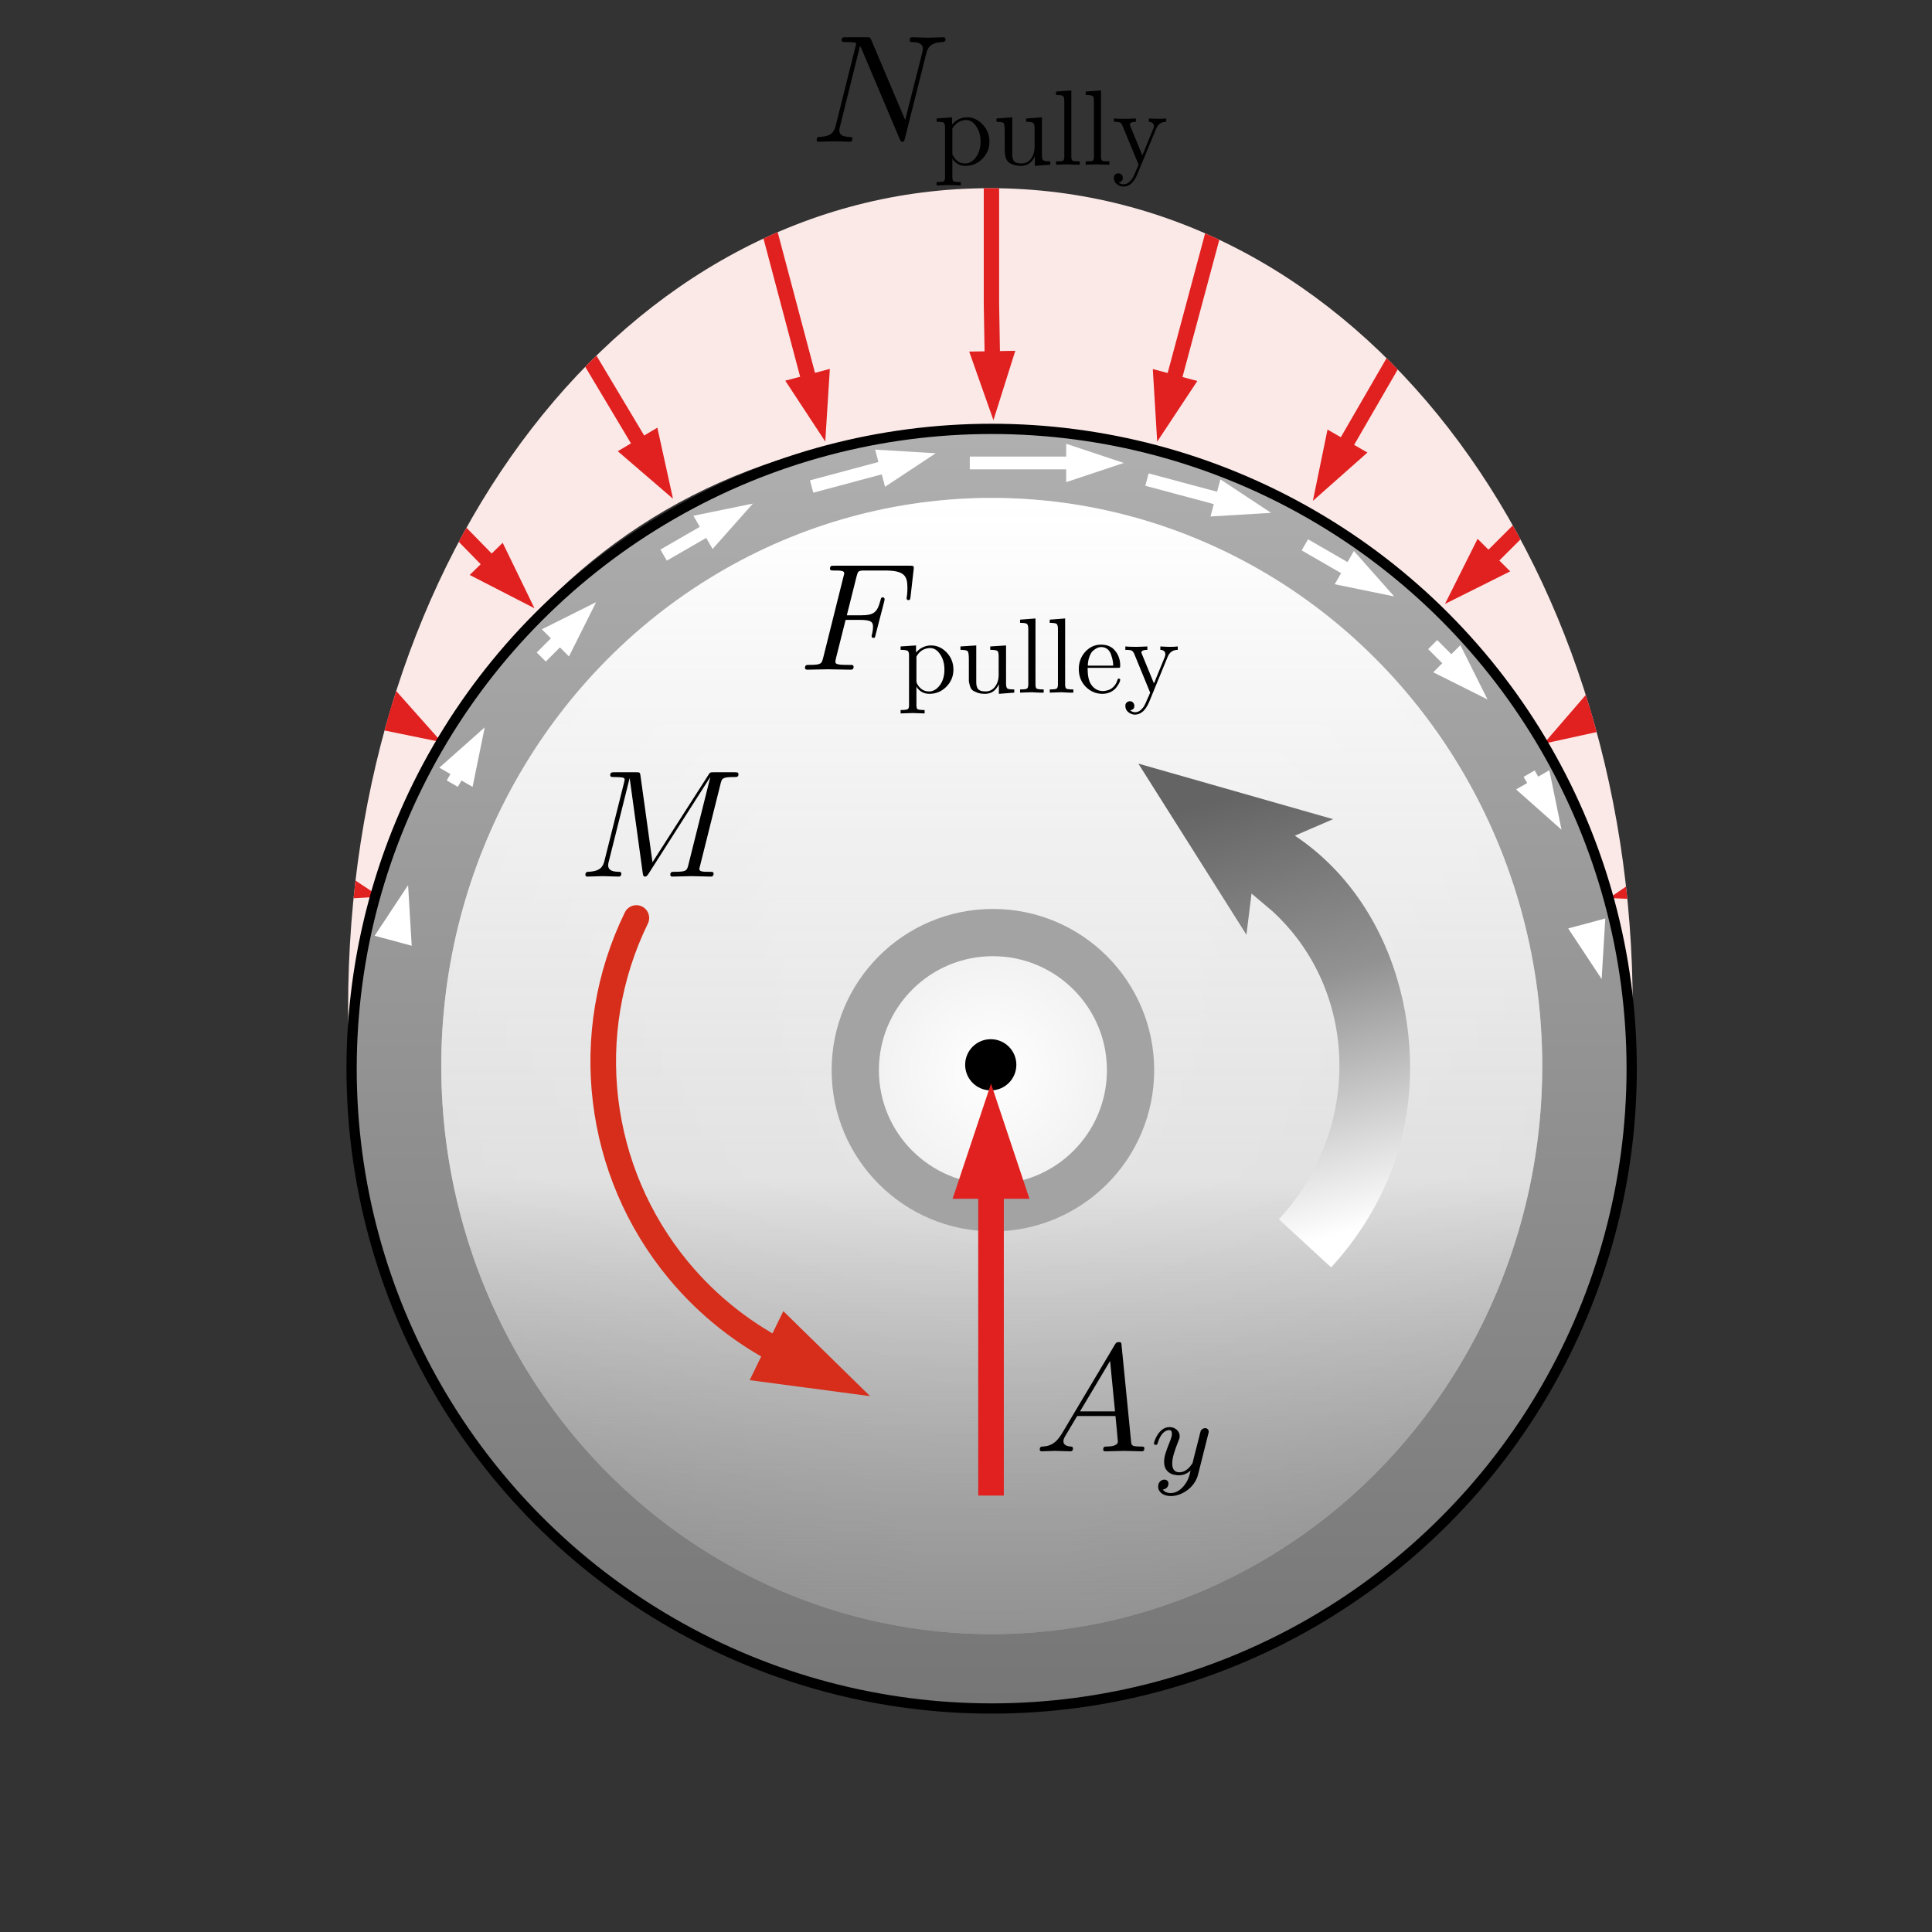 <?xml version="1.0" encoding="UTF-8" standalone="no"?>
<!DOCTYPE svg PUBLIC "-//W3C//DTD SVG 1.1//EN" "http://www.w3.org/Graphics/SVG/1.1/DTD/svg11.dtd">
<svg width="100%" height="100%" viewBox="0 0 151 151" version="1.1" xmlns="http://www.w3.org/2000/svg" xmlns:xlink="http://www.w3.org/1999/xlink" xml:space="preserve" xmlns:serif="http://www.serif.com/" style="fill-rule:evenodd;clip-rule:evenodd;stroke-linejoin:round;stroke-miterlimit:1.5;">
    <rect x="0" y="0" width="151" height="151" fill="#333333" stroke="none"/>
    <g transform="matrix(1,0,0,1,-2030,-2890)">
        <g transform="matrix(0.314,0,0,0.324,1532.28,2273.56)">
            <rect id="different-tension-c" x="1588.91" y="1904.4" width="477.928" height="463.042" style="fill:none;"/>
            <g id="different-tension-c1" serif:id="different-tension-c">
                <g transform="matrix(1,0,0,1,3.993,28.441)">
                    <g transform="matrix(3.186,0,0,3.275,-3820.8,-5312.73)">
                        <path d="M1722.86,2273.27C1722.77,2271.75 1722.71,2270.21 1722.71,2268.66C1722.71,2235.36 1744.29,2208.33 1772.86,2208.33C1801.43,2208.33 1823.07,2235.36 1823.07,2268.66C1823.07,2270.21 1822.96,2271.75 1822.86,2273.27C1820.84,2246.54 1802.62,2226.56 1772.86,2226.14C1743.21,2225.72 1724.89,2246.54 1722.86,2273.27Z" style="fill:rgb(250,233,231);"/>
                        <clipPath id="_clip1">
                            <path d="M1722.86,2273.27C1722.77,2271.75 1722.71,2270.21 1722.71,2268.66C1722.71,2235.36 1744.29,2208.33 1772.86,2208.33C1801.43,2208.33 1823.07,2235.36 1823.07,2268.66C1823.07,2270.21 1822.96,2271.75 1822.86,2273.27C1820.84,2246.54 1802.62,2226.56 1772.86,2226.14C1743.21,2225.72 1724.89,2246.54 1722.86,2273.27Z"/>
                        </clipPath>
                        <g clip-path="url(#_clip1)">
                            <g transform="matrix(0.314,0,0,0.305,1199.18,1622.25)">
                                <g transform="matrix(-7.241,-1.99063e-15,-4.75849e-17,-3.087,2459.49,2511.72)">
                                    <g transform="matrix(-0.44,2.83736e-16,6.57129e-18,-1,121.199,206.436)">
                                        <path d="M20.053,85.236L25.453,83.436L20.053,81.636L20.053,85.236Z" style="fill:rgb(225,32,32);"/>
                                        <path d="M21.133,83.436L0.453,83.436" style="fill:none;stroke:rgb(225,32,32);stroke-width:1.2px;"/>
                                    </g>
                                </g>
                                <g transform="matrix(-7.347,-1.908,0.824,-2.982,2379.13,2668.36)">
                                    <g transform="matrix(-0.405,0.259,-0.108,-0.966,129.113,183.611)">
                                        <path d="M23.651,71.013L29.333,70.687L24.592,67.538L23.651,71.013Z" style="fill:rgb(225,32,32);"/>
                                        <path d="M25.164,69.558C17.746,67.549 3.028,63.563 3.028,63.563" style="fill:none;stroke:rgb(225,32,32);stroke-width:1.2px;"/>
                                    </g>
                                </g>
                                <g transform="matrix(-6.427,-3.595,1.593,-2.673,2197.54,2777.32)">
                                    <g transform="matrix(-0.372,0.5,-0.215,-0.866,134.63,156.671)">
                                        <path d="M28.492,57.408L34.068,58.549L30.292,54.29L28.492,57.408Z" style="fill:rgb(225,32,32);"/>
                                        <path d="M30.327,56.389C23.716,52.572 10.659,45.034 10.659,45.034" style="fill:none;stroke:rgb(225,32,32);stroke-width:1.2px;"/>
                                    </g>
                                </g>
                                <g transform="matrix(-5.138,-4.978,2.253,-2.183,1999.12,2835.17)">
                                    <g transform="matrix(-0.31,0.707,-0.31,-0.707,137.104,127.443)">
                                        <path d="M36.329,45.527L41.389,48.134L38.906,43.012L36.329,45.527Z" style="fill:rgb(225,32,32);"/>
                                        <path d="M38.372,45.042C33.114,39.654 22.826,29.111 22.826,29.111" style="fill:none;stroke:rgb(225,32,32);stroke-width:1.2px;"/>
                                    </g>
                                </g>
                                <g transform="matrix(-3.621,-6.076,2.759,-1.543,1803.86,2851.6)">
                                    <g transform="matrix(-0.22,0.866,-0.381,-0.5,135.946,97.925)">
                                        <path d="M47.9,35.826L52.211,39.542L50.992,33.982L47.9,35.826Z" style="fill:rgb(225,32,32);"/>
                                        <path d="M49.999,35.831C46.167,29.404 38.7,16.88 38.7,16.88" style="fill:none;stroke:rgb(225,32,32);stroke-width:1.2px;"/>
                                    </g>
                                </g>
                                <g transform="matrix(-1.91,-6.908,3.078,-0.799,1616.67,2836.93)">
                                    <g transform="matrix(-0.112,0.966,-0.417,-0.259,131.216,70.124)">
                                        <path d="M60.927,30.276L64.05,35.035L64.407,29.354L60.927,30.276Z" style="fill:rgb(225,32,32);"/>
                                        <path d="M62.944,30.859C61.005,23.542 57.198,9.174 57.198,9.174" style="fill:none;stroke:rgb(225,32,32);stroke-width:1.2px;"/>
                                    </g>
                                </g>
                                <g transform="matrix(-2.74115e-15,-7.21,3.186,-9.94143e-16,1435.48,2766.95)">
                                    <g transform="matrix(-1.37892e-16,1,-0.428,-3.68365e-16,123.791,45.939)">
                                        <path d="M75.324,28.068L77.216,33.436L78.924,28.007L75.324,28.068Z" style="fill:rgb(225,32,32);"/>
                                        <path d="M77.142,29.117C77.102,26.749 77.06,24.291 77.06,24.291L77.06,6.518" style="fill:none;stroke:rgb(225,32,32);stroke-width:1.2px;"/>
                                    </g>
                                </g>
                                <g transform="matrix(1.918,-6.935,3.078,0.799,1280.06,2643.45)">
                                    <g transform="matrix(0.111,0.966,-0.415,0.259,113.99,27.016)">
                                        <path d="M89.641,29.353L89.982,35.035L93.118,30.285L89.641,29.353Z" style="fill:rgb(225,32,32);"/>
                                        <path d="M91.1,30.862C93.066,23.527 96.933,9.093 96.933,9.093" style="fill:none;stroke:rgb(225,32,32);stroke-width:1.2px;"/>
                                    </g>
                                </g>
                                <g transform="matrix(3.66,-6.142,2.759,1.543,1167.48,2479.4)">
                                    <g transform="matrix(0.218,0.866,-0.377,0.5,102.175,14.644)">
                                        <path d="M103.27,34.243L102.128,39.82L106.387,36.043L103.27,34.243Z" style="fill:rgb(225,32,32);"/>
                                        <path d="M104.288,36.078C108.063,29.54 115.463,16.724 115.463,16.724" style="fill:none;stroke:rgb(225,32,32);stroke-width:1.2px;"/>
                                    </g>
                                </g>
                                <g transform="matrix(5.174,-5.013,2.253,2.183,1097.33,2301.68)">
                                    <g transform="matrix(0.308,0.707,-0.308,0.707,89.44,9.668)">
                                        <path d="M115.009,42.721L112.464,47.813L117.555,45.267L115.009,42.721Z" style="fill:rgb(225,32,32);"/>
                                        <path d="M115.518,44.758C120.872,39.405 131.385,28.891 131.385,28.891" style="fill:none;stroke:rgb(225,32,32);stroke-width:1.2px;"/>
                                    </g>
                                </g>
                                <g transform="matrix(6.475,-3.625,1.592,2.674,1060.19,2122.42)">
                                    <g transform="matrix(0.369,0.5,-0.213,0.866,77.524,12.38)">
                                        <path d="M123.936,54.401L120.219,58.712L125.779,57.493L123.936,54.401Z" style="fill:rgb(225,32,32);"/>
                                        <path d="M123.93,56.5C130.528,52.566 143.617,44.764 143.617,44.764" style="fill:none;stroke:rgb(225,32,32);stroke-width:1.2px;"/>
                                    </g>
                                </g>
                                <g transform="matrix(7.403,-1.929,0.822,2.983,1067.17,1936.3)">
                                    <g transform="matrix(0.402,0.26,-0.107,0.966,67.014,22.609)">
                                        <path d="M129.807,67.545L125.11,70.761L130.797,71.006L129.807,67.545Z" style="fill:rgb(225,32,32);"/>
                                        <path d="M129.263,69.573C136.655,67.458 151.323,63.262 151.323,63.262" style="fill:none;stroke:rgb(225,32,32);stroke-width:1.2px;"/>
                                    </g>
                                </g>
                                <g transform="matrix(7.241,-4.66294e-15,3.44169e-15,3.087,1196.25,1754.46)">
                                    <g transform="matrix(0.44,6.64634e-16,-4.75284e-16,1,53.249,38.875)">
                                        <path d="M134.379,82.325L128.979,84.125L134.379,85.925L134.379,82.325Z" style="fill:rgb(225,32,32);"/>
                                        <path d="M133.299,84.125L153.979,84.125" style="fill:none;stroke:rgb(225,32,32);stroke-width:1.2px;"/>
                                    </g>
                                </g>
                            </g>
                        </g>
                    </g>
                    <g transform="matrix(0.993,0,0,0.962,4.137,77.493)">
                        <g transform="matrix(0.945,0,0,0.945,101.573,117.484)">
                            <circle cx="1836.06" cy="2135.58" r="169.774" style="fill:url(#_Linear2);stroke:black;stroke-width:2.72px;stroke-linecap:round;"/>
                        </g>
                        <g transform="matrix(0.927,0,0,0.957,133.809,91.284)">
                            <g transform="matrix(1,0,0,1,0.908,-0.103)">
                                <circle cx="1836.06" cy="2135.58" r="148.853" style="fill:url(#_Radial3);"/>
                            </g>
                            <g transform="matrix(1,0,0,1,0.908,-0.103)">
                                <circle cx="1836.06" cy="2135.58" r="148.853" style="fill:url(#_Linear4);"/>
                            </g>
                        </g>
                        <g transform="matrix(1,0,0,1,0.908,0.397)">
                            <circle cx="1836.06" cy="2135.58" r="40.425" style="fill:rgb(163,163,163);"/>
                        </g>
                        <g transform="matrix(1,0,0,1,0.908,0.397)">
                            <circle cx="1836.06" cy="2135.58" r="28.579" style="fill:url(#_Radial5);"/>
                        </g>
                        <g transform="matrix(2.157,0,0,2.157,-1292.02,-2777.01)">
                            <circle cx="1450.37" cy="2277.07" r="2.975"/>
                        </g>
                    </g>
                    <g transform="matrix(2.384,0,0,2.31,1834.55,2191.61)">
                        <g id="surface1">
                            <g transform="matrix(1,0,0,1,1.684,14.13)">
                                <g id="glyph0-1">
                                    <path d="M2.859,-1.828C2.219,-0.766 1.594,-0.547 0.891,-0.5C0.703,-0.484 0.563,-0.484 0.563,-0.172C0.563,-0.078 0.641,0 0.766,0C1.203,0 1.688,-0.047 2.141,-0.047C2.656,-0.047 3.219,0 3.734,0C3.828,0 4.031,0 4.031,-0.297C4.031,-0.484 3.891,-0.5 3.781,-0.5C3.406,-0.531 3.031,-0.656 3.031,-1.047C3.031,-1.25 3.125,-1.422 3.25,-1.641L4.469,-3.688L8.469,-3.688C8.5,-3.344 8.719,-1.172 8.719,-1.016C8.719,-0.547 7.891,-0.5 7.578,-0.5C7.344,-0.5 7.188,-0.5 7.188,-0.172C7.188,0 7.375,0 7.406,0C8.063,0 8.75,-0.047 9.406,-0.047C9.797,-0.047 10.813,0 11.203,0C11.297,0 11.484,0 11.484,-0.313C11.484,-0.5 11.328,-0.5 11.125,-0.5C10.141,-0.5 10.141,-0.609 10.094,-1.063L9.109,-11.031C9.078,-11.344 9.078,-11.406 8.813,-11.406C8.563,-11.406 8.5,-11.297 8.406,-11.141L2.859,-1.828ZM4.766,-4.172L7.906,-9.438L8.422,-4.172L4.766,-4.172Z" style="fill-rule:nonzero;"/>
                                </g>
                            </g>
                            <g transform="matrix(1,0,0,1,13.639,16.521)">
                                <g id="glyph1-1">
                                    <path d="M6.203,-4.203C6.25,-4.359 6.25,-4.391 6.25,-4.453C6.25,-4.672 6.063,-4.813 5.875,-4.813C5.75,-4.813 5.547,-4.75 5.422,-4.547C5.391,-4.469 5.297,-4.109 5.25,-3.891L5.016,-2.969C4.938,-2.703 4.594,-1.297 4.563,-1.172C4.547,-1.172 4.063,-0.203 3.188,-0.203C2.438,-0.203 2.438,-0.922 2.438,-1.125C2.438,-1.734 2.688,-2.438 3.016,-3.297C3.156,-3.641 3.219,-3.781 3.219,-3.969C3.219,-4.5 2.75,-4.922 2.156,-4.922C1.031,-4.922 0.531,-3.406 0.531,-3.219C0.531,-3.063 0.688,-3.063 0.719,-3.063C0.875,-3.063 0.875,-3.125 0.922,-3.25C1.188,-4.172 1.672,-4.609 2.125,-4.609C2.313,-4.609 2.406,-4.484 2.406,-4.219C2.406,-3.953 2.297,-3.719 2.25,-3.563C1.703,-2.203 1.594,-1.797 1.594,-1.313C1.594,-1.109 1.594,-0.594 2.031,-0.234C2.375,0.063 2.844,0.109 3.141,0.109C3.594,0.109 4,-0.063 4.359,-0.391C4.219,0.219 4.094,0.688 3.625,1.25C3.328,1.594 2.875,1.969 2.281,1.969C2.203,1.969 1.688,1.969 1.453,1.594C2.047,1.531 2.047,1 2.047,0.984C2.047,0.625 1.734,0.563 1.625,0.563C1.344,0.563 0.969,0.781 0.969,1.297C0.969,1.859 1.5,2.281 2.297,2.281C3.422,2.281 4.797,1.406 5.141,0.016L6.203,-4.203Z" style="fill-rule:nonzero;"/>
                                </g>
                            </g>
                        </g>
                    </g>
                </g>
                <g transform="matrix(2.386,0,0,2.311,1711.5,2075.62)">
                    <g id="surface11" serif:id="surface1">
                        <g transform="matrix(1,0,0,1,7.418,16.629)">
                            <g id="glyph0-11" serif:id="glyph0-1">
                                <path d="M14.766,-9.656C14.906,-10.234 14.938,-10.391 16.125,-10.391C16.5,-10.391 16.641,-10.391 16.641,-10.703C16.641,-10.891 16.484,-10.891 16.203,-10.891L14.109,-10.891C13.688,-10.891 13.672,-10.891 13.484,-10.578L7.672,-1.5L6.422,-10.516C6.375,-10.891 6.344,-10.891 5.922,-10.891L3.75,-10.891C3.438,-10.891 3.266,-10.891 3.266,-10.578C3.266,-10.391 3.406,-10.391 3.734,-10.391C3.938,-10.391 4.219,-10.375 4.422,-10.359C4.672,-10.328 4.766,-10.281 4.766,-10.109C4.766,-10.047 4.75,-10 4.703,-9.797L2.672,-1.688C2.516,-1.047 2.25,-0.547 0.953,-0.5C0.875,-0.5 0.672,-0.484 0.672,-0.188C0.672,-0.047 0.766,0 0.891,0C1.406,0 1.953,-0.047 2.484,-0.047C3.031,-0.047 3.609,0 4.125,0C4.203,0 4.422,0 4.422,-0.313C4.422,-0.5 4.234,-0.5 4.125,-0.5C3.219,-0.516 3.047,-0.828 3.047,-1.203C3.047,-1.313 3.063,-1.391 3.109,-1.563L5.281,-10.25L5.297,-10.25L6.656,-0.359C6.688,-0.172 6.703,0 6.906,0C7.078,0 7.172,-0.172 7.25,-0.281L13.688,-10.375L13.703,-10.375L11.422,-1.25C11.266,-0.625 11.234,-0.5 9.984,-0.5C9.703,-0.5 9.531,-0.5 9.531,-0.188C9.531,0 9.719,0 9.766,0C10.219,0 11.297,-0.047 11.75,-0.047C12.406,-0.047 13.078,0 13.734,0C13.828,0 14.047,0 14.047,-0.313C14.047,-0.5 13.891,-0.5 13.594,-0.5C13,-0.5 12.563,-0.5 12.563,-0.781C12.563,-0.844 12.563,-0.875 12.641,-1.156L14.766,-9.656Z" style="fill-rule:nonzero;"/>
                            </g>
                        </g>
                        <g transform="matrix(-3.03666e-16,3.035,-1.336,2.65295e-16,214.735,-285.995)">
                            <g transform="matrix(8.7398e-17,-1,0.44,-1.00039e-16,69.6,200.216)">
                                <path d="M80.216,93.619L77.216,84.619L74.216,93.619L80.216,93.619Z" style="fill:rgb(225,32,32);"/>
                                <path d="M77.216,91.819L77.216,116.819" style="fill:none;stroke:rgb(225,32,32);stroke-width:2px;"/>
                            </g>
                        </g>
                    </g>
                </g>
                <g id="shear" transform="matrix(-1.002,0,0,1.018,3649.56,22.393)">
                    <g transform="matrix(3.476,3.50498e-15,6.43402e-16,-2.055,1398.94,2209.42)">
                        <path d="M110,123L121,123" style="fill:none;"/>
                        <g transform="matrix(-0.915,-1.55998e-15,2.7321e-16,-1.476,189.924,176.039)">
                            <path d="M82.886,37.435L87.386,35.935L82.886,34.435L82.886,37.435Z" style="fill:white;"/>
                            <path d="M83.786,35.935L75.359,35.935" style="fill:none;stroke:white;stroke-width:1px;"/>
                        </g>
                    </g>
                    <g transform="matrix(2.802,-0.716,-0.646,-2.382,1515.83,2340.19)">
                        <path d="M110,123L121,123" style="fill:none;"/>
                        <g transform="matrix(-1.061,0.319,-0.275,-1.191,225.925,138.867)">
                            <path d="M94.202,40.117L98.937,39.833L94.978,37.219L94.202,40.117Z" style="fill:white;"/>
                            <path d="M95.46,38.901C92.679,38.156 89.243,37.235 89.243,37.235" style="fill:none;stroke:white;stroke-width:1px;"/>
                        </g>
                    </g>
                    <g transform="matrix(2.802,0.716,0.646,-2.382,1440.15,2168.59)">
                        <path d="M110,123L121,123" style="fill:none;"/>
                        <g transform="matrix(-1.061,-0.319,0.275,-1.191,177.541,188.145)">
                            <path d="M68.801,37.817L72.759,35.203L68.024,34.919L68.801,37.817Z" style="fill:white;"/>
                            <path d="M69.282,36.135C66.501,36.88 63.065,37.801 63.065,37.801" style="fill:none;stroke:white;stroke-width:1px;"/>
                        </g>
                    </g>
                    <g transform="matrix(2.017,-1.111,-0.972,-1.661,1611.68,2314.74)">
                        <path d="M110,123L121,123" style="fill:none;"/>
                        <g transform="matrix(-1.192,0.797,-0.666,-1.381,270.283,100.434)">
                            <path d="M103.93,45.393L108.577,46.344L105.43,42.795L103.93,45.393Z" style="fill:white;"/>
                            <path d="M105.46,44.544C103.601,43.471 101.599,42.316 101.599,42.316" style="fill:none;stroke:white;stroke-width:1px;"/>
                        </g>
                    </g>
                    <g transform="matrix(2.016,1.11,0.974,-1.661,1531.69,2048.43)">
                        <path d="M110,123L121,123" style="fill:none;"/>
                        <g transform="matrix(-1.192,-0.797,0.667,-1.38,153.69,223.534)">
                            <path d="M55.341,42.628L58.488,39.079L53.841,40.03L55.341,42.628Z" style="fill:white;"/>
                            <path d="M55.371,40.879C53.513,41.951 51.514,43.105 51.514,43.105" style="fill:none;stroke:white;stroke-width:1px;"/>
                        </g>
                    </g>
                    <g transform="matrix(1.239,-1.182,-1.038,-1.021,1682.2,2268.33)">
                        <path d="M110,123L121,123" style="fill:none;"/>
                        <g transform="matrix(-1.303,1.508,-1.263,-1.508,329.7,30.369)">
                            <path d="M111.609,52.296L115.852,54.418L113.73,50.175L111.609,52.296Z" style="fill:white;"/>
                            <path d="M113.306,51.872C112.384,50.95 111.566,50.131 111.566,50.131" style="fill:none;stroke:white;stroke-width:1px;"/>
                        </g>
                    </g>
                    <g transform="matrix(1.239,1.182,1.038,-1.021,1648.25,1985.22)">
                        <path d="M110,123L121,123" style="fill:none;"/>
                        <g transform="matrix(-1.302,-1.508,1.263,-1.508,111.037,263.327)">
                            <path d="M44.087,51.069L46.208,46.827L41.966,48.948L44.087,51.069Z" style="fill:white;"/>
                            <path d="M43.663,49.372C42.74,50.295 41.921,51.114 41.921,51.114" style="fill:none;stroke:white;stroke-width:1px;"/>
                        </g>
                    </g>
                    <g transform="matrix(0.731,-1.208,-1.122,-0.64,1730.01,2255.2)">
                        <path d="M110,123L121,123" style="fill:none;"/>
                        <g transform="matrix(-1.116,2.106,-1.867,-1.216,366.428,-54.63)">
                            <path d="M118.101,61.467L121.65,64.615L120.699,59.967L118.101,61.467Z" style="fill:white;"/>
                            <path d="M119.85,61.497C119.44,60.786 119.121,60.235 119.121,60.235" style="fill:none;stroke:white;stroke-width:1px;"/>
                        </g>
                    </g>
                    <g transform="matrix(0.31,-1.105,-1.25,-0.33,1782.19,2241.16)">
                        <path d="M110,123L121,123" style="fill:none;"/>
                        <g transform="matrix(-0.706,2.368,-2.555,-0.634,392.988,-123.928)">
                            <path d="M122.112,72.321L124.726,76.279L125.01,71.544L122.112,72.321Z" style="fill:white;"/>
                            <path d="M123.794,72.802C123.707,72.479 123.651,72.27 123.651,72.27" style="fill:none;stroke:white;stroke-width:1px;"/>
                        </g>
                    </g>
                    <g transform="matrix(0.311,1.106,1.243,-0.349,1771.85,1977.96)">
                        <path d="M110,123L121,123" style="fill:none;"/>
                        <g transform="matrix(-0.747,-2.37,2.541,-0.635,-41.627,241.444)">
                            <path d="M31.784,73.671L31.5,68.936L28.887,72.894L31.784,73.671Z" style="fill:white;"/>
                            <path d="M30.568,72.413C30.481,72.738 30.425,72.948 30.425,72.948" style="fill:none;stroke:white;stroke-width:1px;"/>
                        </g>
                    </g>
                    <g transform="matrix(0.733,1.212,1.12,-0.635,1721.56,1964.14)">
                        <path d="M110,123L121,123" style="fill:none;"/>
                        <g transform="matrix(-1.107,-2.113,1.864,-1.22,45.901,271.208)">
                            <path d="M36.501,61.26L37.452,56.613L33.903,59.76L36.501,61.26Z" style="fill:white;"/>
                            <path d="M35.652,59.73C35.237,60.449 34.915,61.007 34.915,61.007" style="fill:none;stroke:white;stroke-width:1px;"/>
                        </g>
                    </g>
                </g>
                <g transform="matrix(2.389,0,0,2.314,1782.86,1906.4)">
                    <g id="surface12" serif:id="surface1">
                        <g transform="matrix(1,0,0,1,1.684,13.13)">
                            <g id="glyph0-12" serif:id="glyph0-1">
                                <path d="M12.047,-9.219C12.203,-9.844 12.5,-10.344 13.766,-10.391C13.844,-10.391 14.047,-10.406 14.047,-10.703C14.047,-10.719 14.047,-10.891 13.828,-10.891C13.313,-10.891 12.75,-10.844 12.219,-10.844C11.688,-10.844 11.125,-10.891 10.594,-10.891C10.5,-10.891 10.313,-10.891 10.313,-10.563C10.313,-10.391 10.469,-10.391 10.594,-10.391C11.5,-10.375 11.688,-10.047 11.688,-9.688C11.688,-9.641 11.656,-9.406 11.641,-9.359L9.844,-2.266L6.328,-10.578C6.203,-10.875 6.188,-10.891 5.813,-10.891L3.688,-10.891C3.359,-10.891 3.219,-10.891 3.219,-10.563C3.219,-10.391 3.359,-10.391 3.672,-10.391C3.75,-10.391 4.75,-10.391 4.75,-10.25L2.609,-1.688C2.453,-1.047 2.188,-0.547 0.891,-0.5C0.797,-0.5 0.625,-0.484 0.625,-0.172C0.625,-0.063 0.703,0 0.828,0C1.344,0 1.891,-0.047 2.422,-0.047C2.969,-0.047 3.531,0 4.063,0C4.141,0 4.344,0 4.344,-0.313C4.344,-0.484 4.203,-0.5 4.031,-0.5C3.109,-0.531 2.984,-0.875 2.984,-1.203C2.984,-1.313 3,-1.391 3.047,-1.563L5.141,-9.984C5.219,-9.875 5.219,-9.844 5.297,-9.688L9.266,-0.297C9.375,-0.031 9.422,0 9.563,0C9.734,0 9.734,-0.047 9.813,-0.328L12.047,-9.219Z" style="fill-rule:nonzero;"/>
                            </g>
                        </g>
                        <g>
                            <g id="glyph1-11" serif:id="glyph1-1" transform="matrix(1,0,0,1,14.492,15.521)">
                                <path d="M0.313,1.813C0.707,1.813 0.953,1.785 1.047,1.734C1.141,1.691 1.188,1.551 1.188,1.313L1.188,-3.906C1.188,-4.156 1.141,-4.313 1.047,-4.375C0.953,-4.438 0.707,-4.469 0.313,-4.469L0.313,-4.813L1.922,-4.938L1.922,-4.188C2.367,-4.688 2.891,-4.938 3.484,-4.938C4.109,-4.938 4.648,-4.688 5.109,-4.188C5.578,-3.695 5.813,-3.102 5.813,-2.406C5.813,-1.695 5.566,-1.098 5.078,-0.609C4.586,-0.117 4.004,0.125 3.328,0.125C2.953,0.125 2.641,0.031 2.391,-0.156C2.141,-0.352 1.992,-0.52 1.953,-0.656L1.953,1.313C1.953,1.551 2,1.691 2.094,1.734C2.188,1.785 2.43,1.813 2.828,1.813L2.828,2.156C2.047,2.133 1.625,2.125 1.563,2.125C1.488,2.125 1.07,2.133 0.313,2.156L0.313,1.813ZM1.953,-1.266C1.953,-1.148 1.957,-1.07 1.969,-1.031C1.988,-1 2.035,-0.922 2.109,-0.797C2.398,-0.348 2.785,-0.125 3.266,-0.125L3.281,-0.125C3.707,-0.125 4.082,-0.336 4.406,-0.766C4.727,-1.203 4.891,-1.75 4.891,-2.406C4.891,-3.031 4.738,-3.563 4.438,-4C4.145,-4.438 3.797,-4.656 3.391,-4.656C3.098,-4.656 2.82,-4.578 2.563,-4.422C2.313,-4.266 2.109,-4.047 1.953,-3.766L1.953,-1.266Z" style="fill-rule:nonzero;"/>
                            </g>
                            <g id="glyph1-2" transform="matrix(1,0,0,1,20.682,15.521)">
                                <path d="M0.359,-4.469L0.359,-4.813L2,-4.938L2,-1.219C2,-1.039 2.004,-0.898 2.016,-0.797C2.035,-0.691 2.07,-0.578 2.125,-0.453C2.188,-0.336 2.285,-0.254 2.422,-0.203C2.566,-0.148 2.754,-0.125 2.984,-0.125C3.379,-0.125 3.703,-0.285 3.953,-0.609C4.203,-0.941 4.328,-1.359 4.328,-1.859L4.328,-3.844C4.328,-4.113 4.273,-4.285 4.172,-4.359C4.078,-4.43 3.836,-4.469 3.453,-4.469L3.453,-4.813L5.094,-4.938L5.094,-0.969C5.094,-0.695 5.141,-0.523 5.234,-0.453C5.336,-0.379 5.582,-0.344 5.969,-0.344L5.969,0L4.359,0.125L4.359,-0.875C4.047,-0.207 3.566,0.125 2.922,0.125C2.598,0.125 2.32,0.082 2.094,0C1.875,-0.082 1.707,-0.176 1.594,-0.281C1.477,-0.383 1.391,-0.535 1.328,-0.734C1.273,-0.93 1.242,-1.094 1.234,-1.219C1.223,-1.344 1.219,-1.523 1.219,-1.766L1.219,-3.438C1.219,-3.938 1.18,-4.234 1.109,-4.328C1.035,-4.422 0.785,-4.469 0.359,-4.469Z" style="fill-rule:nonzero;"/>
                            </g>
                            <g id="glyph1-3" transform="matrix(1,0,0,1,26.873,15.521)">
                                <path d="M0.375,0L0.375,-0.344C0.77,-0.344 1.008,-0.363 1.094,-0.406C1.188,-0.457 1.234,-0.602 1.234,-0.844L1.234,-6.656C1.234,-6.926 1.188,-7.094 1.094,-7.156C1,-7.227 0.758,-7.266 0.375,-7.266L0.375,-7.625L1.969,-7.734L1.969,-0.844C1.969,-0.602 2.016,-0.457 2.109,-0.406C2.203,-0.363 2.445,-0.344 2.844,-0.344L2.844,0L2.422,0C2.234,-0.008 2.07,-0.016 1.938,-0.016C1.801,-0.023 1.691,-0.031 1.609,-0.031C1.516,-0.031 1.102,-0.02 0.375,0Z" style="fill-rule:nonzero;"/>
                            </g>
                            <g id="glyph1-31" serif:id="glyph1-3" transform="matrix(1,0,0,1,29.962,15.521)">
                                <path d="M0.375,0L0.375,-0.344C0.77,-0.344 1.008,-0.363 1.094,-0.406C1.188,-0.457 1.234,-0.602 1.234,-0.844L1.234,-6.656C1.234,-6.926 1.188,-7.094 1.094,-7.156C1,-7.227 0.758,-7.266 0.375,-7.266L0.375,-7.625L1.969,-7.734L1.969,-0.844C1.969,-0.602 2.016,-0.457 2.109,-0.406C2.203,-0.363 2.445,-0.344 2.844,-0.344L2.844,0L2.422,0C2.234,-0.008 2.07,-0.016 1.938,-0.016C1.801,-0.023 1.691,-0.031 1.609,-0.031C1.516,-0.031 1.102,-0.02 0.375,0Z" style="fill-rule:nonzero;"/>
                            </g>
                            <g id="glyph1-4" transform="matrix(1,0,0,1,33.052,15.521)">
                                <path d="M0.219,1.391C0.219,1.234 0.258,1.113 0.344,1.031C0.438,0.945 0.551,0.906 0.688,0.906C0.813,0.906 0.922,0.945 1.016,1.031C1.109,1.113 1.156,1.227 1.156,1.375C1.156,1.645 1.008,1.801 0.719,1.844C0.852,1.977 1.023,2.047 1.234,2.047C1.453,2.047 1.648,1.961 1.828,1.797C2.016,1.629 2.145,1.469 2.219,1.313C2.301,1.156 2.398,0.938 2.516,0.656C2.617,0.438 2.711,0.219 2.797,0L1.109,-4.078C1.035,-4.254 0.941,-4.363 0.828,-4.406C0.723,-4.445 0.52,-4.469 0.219,-4.469L0.219,-4.813C0.551,-4.789 0.91,-4.781 1.297,-4.781C1.523,-4.781 1.93,-4.789 2.516,-4.813L2.516,-4.469C2.098,-4.469 1.891,-4.367 1.891,-4.172C1.891,-4.148 1.91,-4.082 1.953,-3.969L3.188,-0.969L4.313,-3.719C4.363,-3.82 4.391,-3.91 4.391,-3.984C4.391,-4.285 4.211,-4.445 3.859,-4.469L3.859,-4.813C4.348,-4.789 4.672,-4.781 4.828,-4.781C5.141,-4.781 5.422,-4.789 5.672,-4.813L5.672,-4.469C5.172,-4.469 4.82,-4.227 4.625,-3.75L2.656,1.016C2.301,1.859 1.828,2.281 1.234,2.281C0.953,2.281 0.711,2.191 0.516,2.016C0.316,1.848 0.219,1.641 0.219,1.391Z" style="fill-rule:nonzero;"/>
                            </g>
                        </g>
                    </g>
                </g>
                <g transform="matrix(3.186,0,0,3.087,1777.66,2029.88)">
                    <g id="surface13" serif:id="surface1">
                        <g transform="matrix(1,0,0,1,1.998,11.098)">
                            <g id="glyph0-13" serif:id="glyph0-1">
                                <path d="M3.625,-3.891L4.781,-3.891C5.672,-3.891 5.766,-3.688 5.766,-3.344C5.766,-3.266 5.766,-3.125 5.688,-2.766C5.672,-2.703 5.656,-2.656 5.656,-2.625C5.656,-2.531 5.719,-2.484 5.797,-2.484C5.922,-2.484 5.922,-2.516 5.969,-2.734L6.641,-5.328C6.672,-5.469 6.672,-5.484 6.672,-5.516C6.672,-5.547 6.641,-5.656 6.531,-5.656C6.406,-5.656 6.391,-5.594 6.344,-5.406C6.094,-4.469 5.828,-4.25 4.813,-4.25L3.719,-4.25L4.484,-7.297C4.594,-7.703 4.609,-7.75 5.125,-7.75L6.703,-7.75C8.172,-7.75 8.453,-7.359 8.453,-6.438C8.453,-6.172 8.453,-6.125 8.422,-5.797C8.391,-5.641 8.391,-5.625 8.391,-5.578C8.391,-5.516 8.422,-5.438 8.531,-5.438C8.672,-5.438 8.672,-5.516 8.703,-5.734L8.938,-7.813C8.984,-8.125 8.922,-8.125 8.625,-8.125L2.766,-8.125C2.516,-8.125 2.406,-8.125 2.406,-7.891C2.406,-7.75 2.516,-7.75 2.734,-7.75C3.172,-7.75 3.516,-7.75 3.516,-7.547C3.516,-7.5 3.516,-7.469 3.453,-7.25L1.875,-0.938C1.75,-0.469 1.734,-0.375 0.781,-0.375C0.578,-0.375 0.453,-0.375 0.453,-0.141C0.453,0 0.594,0 0.641,0C0.984,0 1.859,-0.031 2.219,-0.031C2.609,-0.031 3.594,0 4,0C4.094,0 4.25,0 4.25,-0.234C4.25,-0.328 4.172,-0.344 4.172,-0.359C4.141,-0.375 4.109,-0.375 3.844,-0.375C3.578,-0.375 3.516,-0.375 3.219,-0.391C2.875,-0.438 2.828,-0.484 2.828,-0.641C2.828,-0.656 2.828,-0.734 2.875,-0.906L3.625,-3.891Z" style="fill-rule:nonzero;"/>
                            </g>
                        </g>
                        <g>
                            <g id="glyph1-12" serif:id="glyph1-1" transform="matrix(1,0,0,1,9.687,12.891)">
                                <path d="M0.234,1.359C0.523,1.359 0.707,1.336 0.781,1.297C0.852,1.266 0.891,1.16 0.891,0.984L0.891,-2.922C0.891,-3.109 0.852,-3.223 0.781,-3.266C0.707,-3.316 0.523,-3.344 0.234,-3.344L0.234,-3.609L1.438,-3.688L1.438,-3.141C1.77,-3.504 2.16,-3.688 2.609,-3.688C3.078,-3.688 3.484,-3.504 3.828,-3.141C4.18,-2.773 4.359,-2.328 4.359,-1.797C4.359,-1.273 4.172,-0.828 3.797,-0.453C3.43,-0.086 2.992,0.094 2.484,0.094C2.211,0.094 1.984,0.023 1.797,-0.109C1.609,-0.254 1.5,-0.383 1.469,-0.5L1.469,0.984C1.469,1.16 1.5,1.266 1.563,1.297C1.633,1.336 1.816,1.359 2.109,1.359L2.109,1.625C1.523,1.602 1.211,1.594 1.172,1.594C1.117,1.594 0.805,1.602 0.234,1.625L0.234,1.359ZM1.469,-0.953C1.469,-0.867 1.473,-0.813 1.484,-0.781C1.492,-0.75 1.523,-0.688 1.578,-0.594C1.797,-0.258 2.086,-0.094 2.453,-0.094C2.773,-0.094 3.055,-0.254 3.297,-0.578C3.535,-0.898 3.656,-1.305 3.656,-1.797C3.656,-2.266 3.547,-2.66 3.328,-2.984C3.109,-3.316 2.848,-3.484 2.547,-3.484C2.328,-3.484 2.117,-3.426 1.922,-3.313C1.734,-3.195 1.582,-3.031 1.469,-2.813L1.469,-0.953Z" style="fill-rule:nonzero;"/>
                            </g>
                            <g id="glyph1-21" serif:id="glyph1-2" transform="matrix(1,0,0,1,14.33,12.891)">
                                <path d="M0.266,-3.344L0.266,-3.609L1.5,-3.688L1.5,-0.922C1.5,-0.785 1.504,-0.676 1.516,-0.594C1.523,-0.52 1.551,-0.438 1.594,-0.344C1.645,-0.258 1.723,-0.195 1.828,-0.156C1.93,-0.113 2.066,-0.094 2.234,-0.094C2.535,-0.094 2.781,-0.219 2.969,-0.469C3.156,-0.719 3.25,-1.023 3.25,-1.391L3.25,-2.875C3.25,-3.082 3.211,-3.211 3.141,-3.266C3.066,-3.316 2.883,-3.344 2.594,-3.344L2.594,-3.609L3.828,-3.688L3.828,-0.719C3.828,-0.52 3.859,-0.391 3.922,-0.328C3.992,-0.273 4.176,-0.25 4.469,-0.25L4.469,0L3.266,0.094L3.266,-0.656C3.035,-0.156 2.676,0.094 2.188,0.094C1.945,0.094 1.742,0.063 1.578,0C1.41,-0.063 1.281,-0.129 1.188,-0.203C1.102,-0.285 1.039,-0.398 1,-0.547C0.957,-0.703 0.93,-0.82 0.922,-0.906L0.922,-2.578C0.922,-2.953 0.891,-3.172 0.828,-3.234C0.773,-3.305 0.586,-3.344 0.266,-3.344Z" style="fill-rule:nonzero;"/>
                            </g>
                            <g id="glyph1-32" serif:id="glyph1-3" transform="matrix(1,0,0,1,18.973,12.891)">
                                <path d="M0.281,0L0.281,-0.25C0.57,-0.25 0.75,-0.27 0.813,-0.313C0.883,-0.352 0.922,-0.461 0.922,-0.641L0.922,-4.984C0.922,-5.191 0.883,-5.32 0.813,-5.375C0.738,-5.426 0.563,-5.453 0.281,-5.453L0.281,-5.703L1.484,-5.797L1.484,-0.641C1.484,-0.461 1.516,-0.352 1.578,-0.313C1.648,-0.27 1.832,-0.25 2.125,-0.25L2.125,0L1.813,0C1.676,-0.008 1.555,-0.016 1.453,-0.016C1.348,-0.023 1.266,-0.031 1.203,-0.031C1.141,-0.031 0.832,-0.02 0.281,0Z" style="fill-rule:nonzero;"/>
                            </g>
                            <g id="glyph1-33" serif:id="glyph1-3" transform="matrix(1,0,0,1,21.29,12.891)">
                                <path d="M0.281,0L0.281,-0.25C0.57,-0.25 0.75,-0.27 0.813,-0.313C0.883,-0.352 0.922,-0.461 0.922,-0.641L0.922,-4.984C0.922,-5.191 0.883,-5.32 0.813,-5.375C0.738,-5.426 0.563,-5.453 0.281,-5.453L0.281,-5.703L1.484,-5.797L1.484,-0.641C1.484,-0.461 1.516,-0.352 1.578,-0.313C1.648,-0.27 1.832,-0.25 2.125,-0.25L2.125,0L1.813,0C1.676,-0.008 1.555,-0.016 1.453,-0.016C1.348,-0.023 1.266,-0.031 1.203,-0.031C1.141,-0.031 0.832,-0.02 0.281,0Z" style="fill-rule:nonzero;"/>
                            </g>
                            <g id="glyph1-41" serif:id="glyph1-4" transform="matrix(1,0,0,1,23.607,12.891)">
                                <path d="M0.234,-1.844C0.234,-2.363 0.398,-2.813 0.734,-3.188C1.078,-3.563 1.488,-3.75 1.969,-3.75C2.457,-3.75 2.828,-3.586 3.078,-3.266C3.336,-2.953 3.469,-2.566 3.469,-2.109C3.469,-2.023 3.457,-1.973 3.438,-1.953C3.414,-1.941 3.359,-1.938 3.266,-1.938L0.922,-1.938C0.922,-1.363 1.004,-0.941 1.172,-0.672C1.41,-0.305 1.727,-0.125 2.125,-0.125C2.176,-0.125 2.234,-0.129 2.297,-0.141C2.367,-0.148 2.469,-0.176 2.594,-0.219C2.727,-0.27 2.852,-0.359 2.969,-0.484C3.094,-0.609 3.188,-0.773 3.25,-0.984C3.27,-1.055 3.305,-1.094 3.359,-1.094C3.43,-1.094 3.469,-1.063 3.469,-1C3.469,-0.945 3.441,-0.863 3.391,-0.75C3.336,-0.645 3.258,-0.523 3.156,-0.391C3.063,-0.266 2.914,-0.148 2.719,-0.047C2.52,0.047 2.305,0.094 2.078,0.094C1.586,0.094 1.156,-0.086 0.781,-0.453C0.414,-0.828 0.234,-1.289 0.234,-1.844ZM0.938,-2.109L2.922,-2.109C2.922,-2.223 2.91,-2.344 2.891,-2.469C2.867,-2.602 2.828,-2.758 2.766,-2.938C2.711,-3.125 2.617,-3.273 2.484,-3.391C2.348,-3.504 2.176,-3.563 1.969,-3.563C1.883,-3.563 1.789,-3.539 1.688,-3.5C1.594,-3.457 1.488,-3.391 1.375,-3.297C1.258,-3.211 1.16,-3.063 1.078,-2.844C0.992,-2.633 0.945,-2.391 0.938,-2.109Z" style="fill-rule:nonzero;"/>
                            </g>
                            <g id="glyph1-5" transform="matrix(1,0,0,1,27.322,12.891)">
                                <path d="M0.156,1.031C0.156,0.914 0.191,0.828 0.266,0.766C0.336,0.703 0.422,0.672 0.516,0.672C0.609,0.672 0.688,0.703 0.75,0.766C0.82,0.836 0.859,0.926 0.859,1.031C0.859,1.238 0.75,1.352 0.531,1.375C0.633,1.477 0.766,1.531 0.922,1.531C1.086,1.531 1.238,1.469 1.375,1.344C1.508,1.219 1.602,1.098 1.656,0.984C1.719,0.867 1.789,0.707 1.875,0.5C1.957,0.332 2.031,0.164 2.094,0L0.844,-3.047C0.781,-3.18 0.707,-3.266 0.625,-3.297C0.539,-3.328 0.383,-3.344 0.156,-3.344L0.156,-3.609C0.406,-3.586 0.676,-3.578 0.969,-3.578C1.145,-3.578 1.445,-3.586 1.875,-3.609L1.875,-3.344C1.563,-3.344 1.406,-3.27 1.406,-3.125C1.406,-3.113 1.426,-3.063 1.469,-2.969L2.391,-0.719L3.234,-2.781C3.266,-2.863 3.281,-2.93 3.281,-2.984C3.281,-3.211 3.148,-3.332 2.891,-3.344L2.891,-3.609C3.254,-3.586 3.5,-3.578 3.625,-3.578C3.852,-3.578 4.063,-3.586 4.25,-3.609L4.25,-3.344C3.875,-3.344 3.613,-3.164 3.469,-2.813L2,0.766C1.727,1.391 1.367,1.707 0.922,1.719C0.711,1.719 0.531,1.648 0.375,1.516C0.227,1.391 0.156,1.227 0.156,1.031Z" style="fill-rule:nonzero;"/>
                            </g>
                        </g>
                    </g>
                </g>
                <g transform="matrix(5.026,-4.025,-4.154,-4.869,1549.23,3278.45)">
                    <g transform="matrix(0.377,-0.311,-0.311,-0.377,143.047,164.252)">
                        <path d="M58.208,107.783L67.611,109.039L60.842,102.392L58.208,107.783Z" style="fill:rgb(214,46,26);"/>
                        <path d="M61.142,105.878C57.87,104.279 54.977,101.999 52.657,99.192C46.26,91.452 44.982,80.684 49.392,71.662C44.982,80.684 46.26,91.452 52.657,99.192C54.977,101.999 57.87,104.279 61.142,105.878Z" style="fill:none;stroke:rgb(214,46,26);stroke-width:2px;stroke-linecap:round;stroke-linejoin:miter;"/>
                    </g>
                </g>
                <g id="impending-motion-arrow" serif:id="impending motion arrow" transform="matrix(2.344,2.091,-2.158,2.271,3999.92,-8173.4)">
                    <path d="M1774.55,2899.72L1772.39,2899.81L1774.28,2902.45L1759.01,2898.33L1773.14,2891.22L1771.82,2894.19C1781.99,2892.6 1791.69,2899.81 1795.04,2908.17C1796.14,2910.92 1796.75,2913.93 1796.75,2917.09L1791.2,2917.09C1791.2,2907.5 1783.74,2899.72 1774.55,2899.72Z" style="fill:url(#_Linear6);"/>
                </g>
            </g>
        </g>
    </g>
    <defs>
        <linearGradient id="_Linear2" x1="0" y1="0" x2="1" y2="0" gradientUnits="userSpaceOnUse" gradientTransform="matrix(-2.05393e-13,339.548,-339.548,-2.05393e-13,1836.06,1965.81)"><stop offset="0" style="stop-color:rgb(175,175,175);stop-opacity:1"/><stop offset="1" style="stop-color:rgb(118,118,118);stop-opacity:1"/></linearGradient>
        <radialGradient id="_Radial3" cx="0" cy="0" r="1" gradientUnits="userSpaceOnUse" gradientTransform="matrix(-0.024,148.85,-148.85,-0.022,1836.06,2135.58)"><stop offset="0" style="stop-color:white;stop-opacity:1"/><stop offset="1" style="stop-color:rgb(199,199,199);stop-opacity:1"/></radialGradient>
        <linearGradient id="_Linear4" x1="0" y1="0" x2="1" y2="0" gradientUnits="userSpaceOnUse" gradientTransform="matrix(0,297.706,-297.706,0,1836.06,1986.73)"><stop offset="0" style="stop-color:white;stop-opacity:1"/><stop offset="0.6" style="stop-color:rgb(226,226,226);stop-opacity:0.91"/><stop offset="0.81" style="stop-color:rgb(158,158,158);stop-opacity:0.7"/><stop offset="1" style="stop-color:rgb(87,87,87);stop-opacity:0.47"/></linearGradient>
        <radialGradient id="_Radial5" cx="0" cy="0" r="1" gradientUnits="userSpaceOnUse" gradientTransform="matrix(-148.853,0,0,-148.853,1836.06,2135.58)"><stop offset="0" style="stop-color:white;stop-opacity:1"/><stop offset="1" style="stop-color:rgb(187,187,187);stop-opacity:1"/></radialGradient>
        <linearGradient id="_Linear6" x1="0" y1="0" x2="1" y2="0" gradientUnits="userSpaceOnUse" gradientTransform="matrix(30.016,18.628,-18.628,30.016,1766.42,2894.6)"><stop offset="0" style="stop-color:rgb(100,100,100);stop-opacity:1"/><stop offset="0.44" style="stop-color:rgb(146,146,146);stop-opacity:1"/><stop offset="1" style="stop-color:white;stop-opacity:1"/></linearGradient>
    </defs>
</svg>

